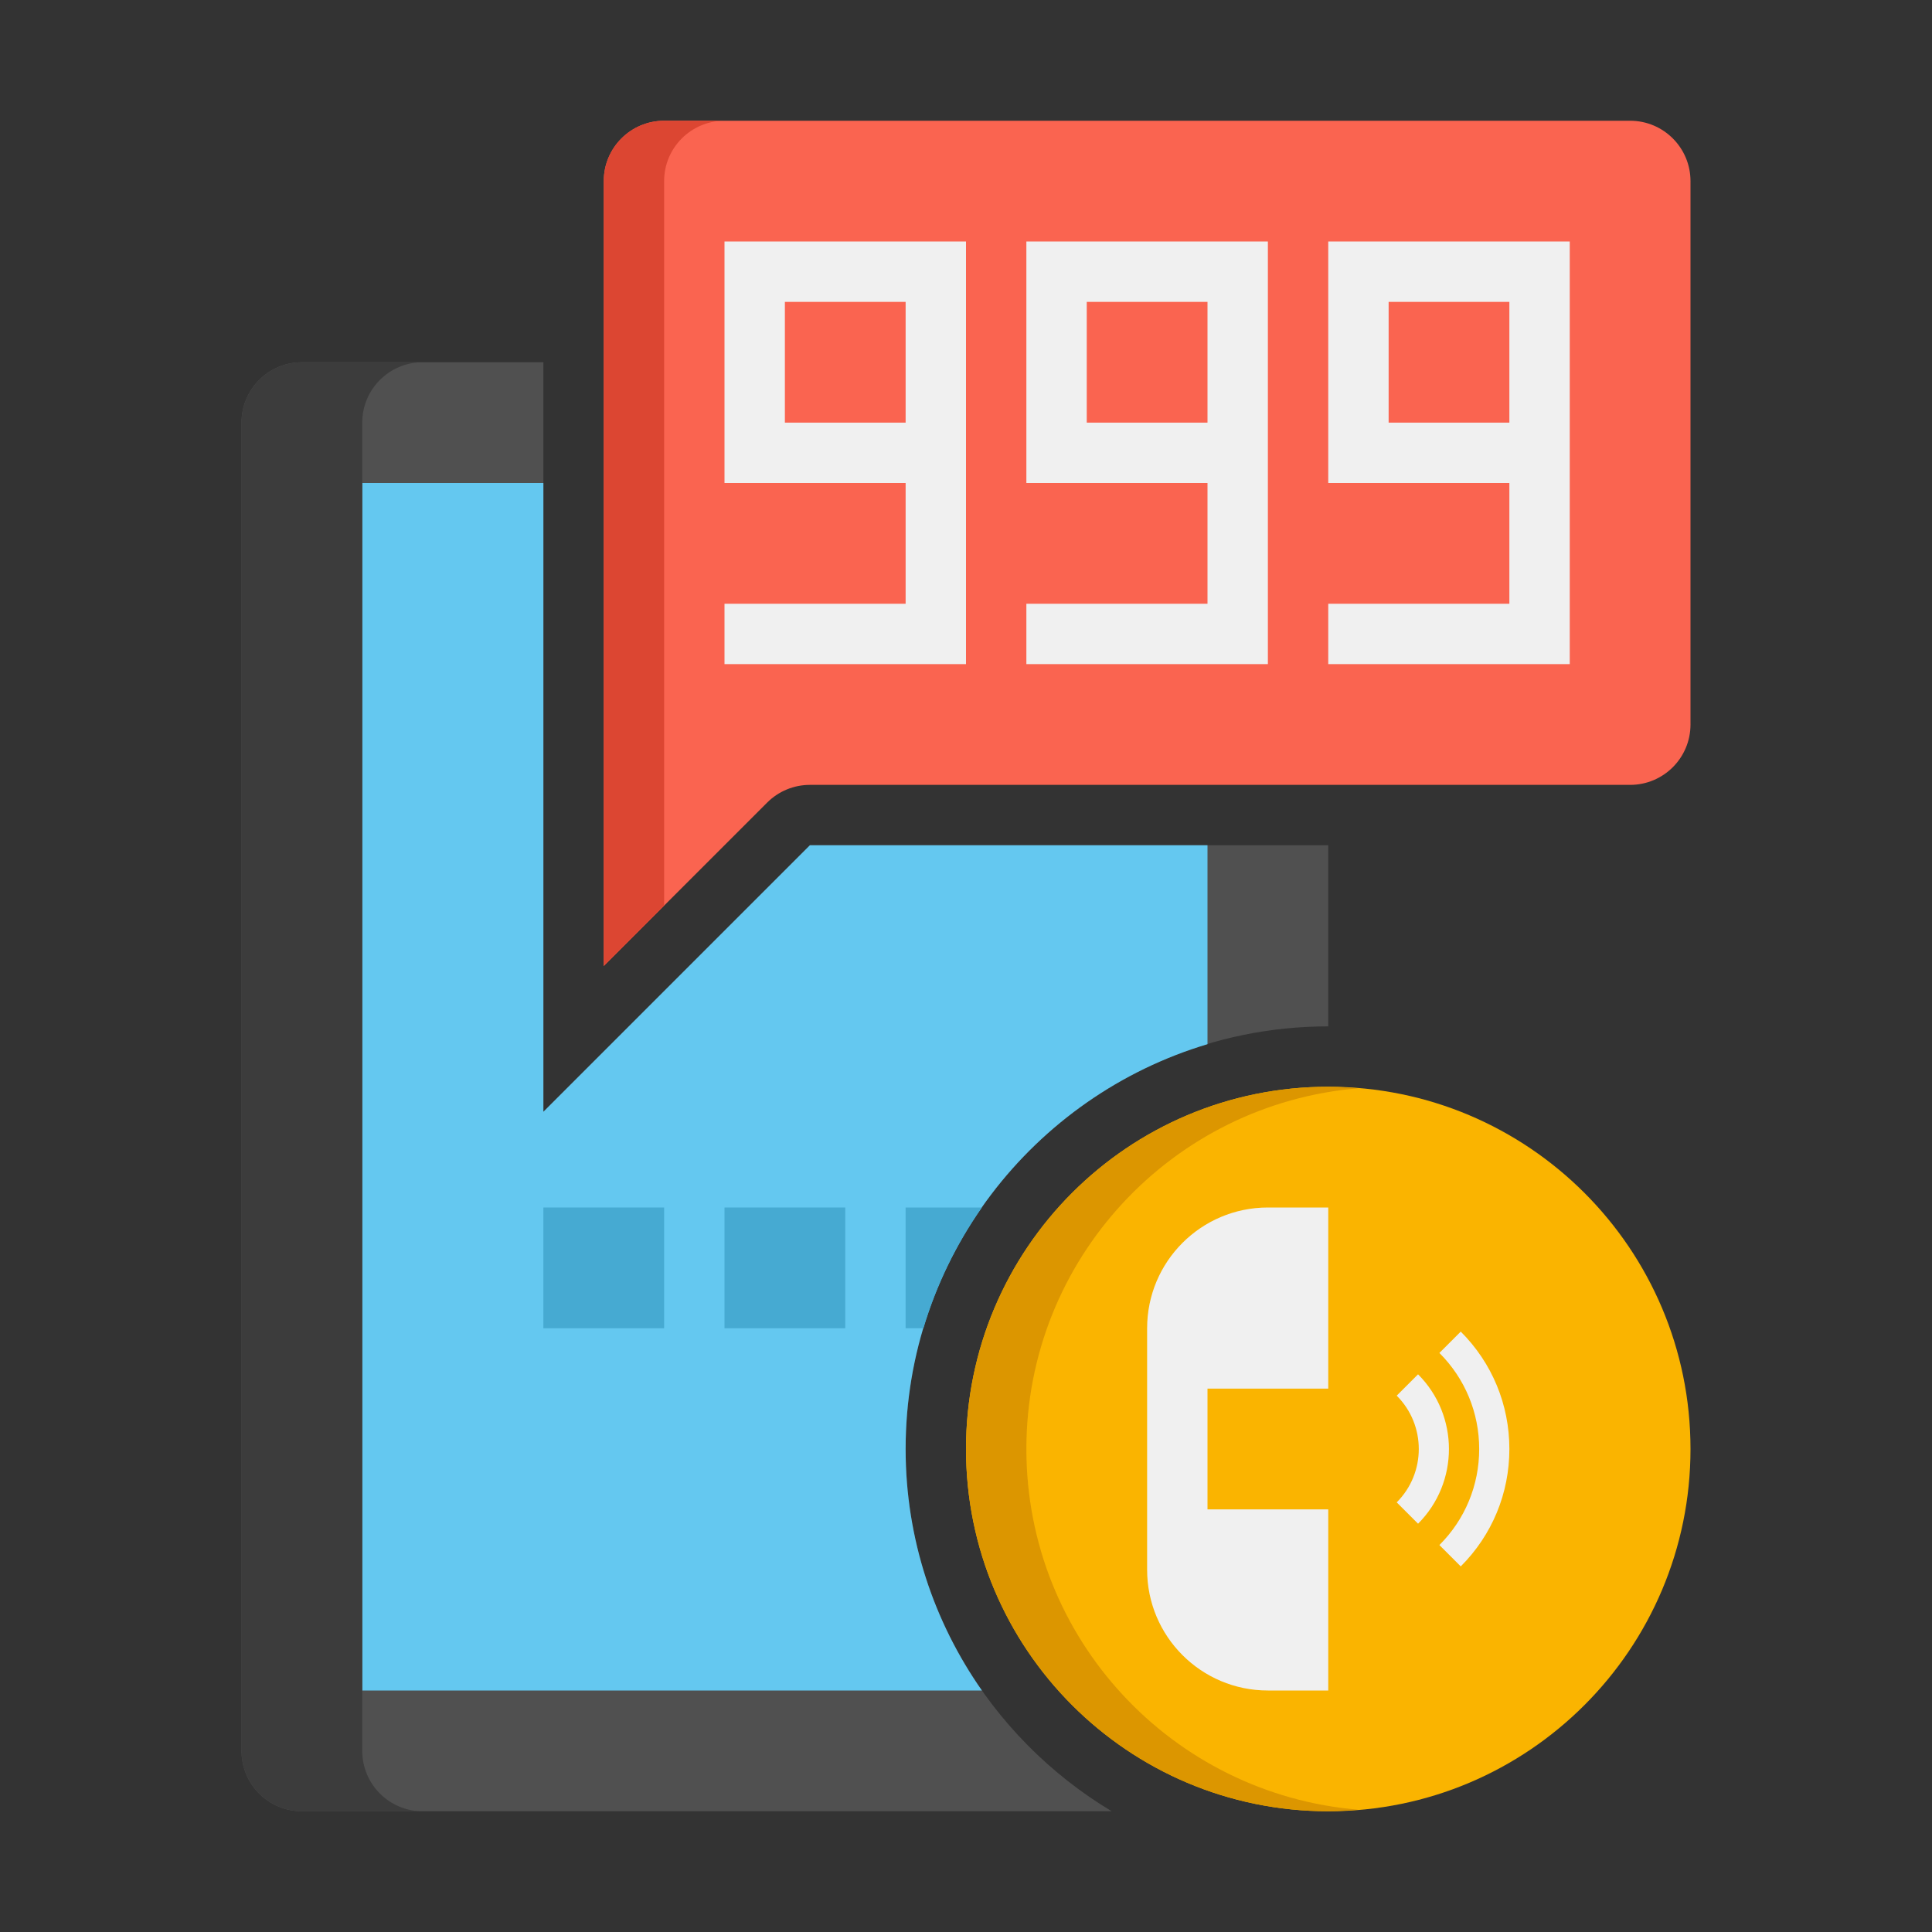 <?xml version="1.0" encoding="UTF-8"?>
<svg preserveAspectRatio="xMidYMid slice" xmlns="http://www.w3.org/2000/svg" height="640px" viewBox="0 0 64 64" width="640px">
  <rect x="0" y="0" width="64" height="64" fill="#333333" stroke="none"/>
  <g id="Icons">
    <g>
      <g>
        <path d="m30 48c0-7.72 6.28-14 14-14v-6h-17.171l-8.829 8.829v-24.829h-8c-1.105 0-2 .895-2 2v44c0 1.105.895 2 2 2h26.826c-4.081-2.449-6.826-6.904-6.826-12z" fill="#505050"></path>
      </g>
      <g>
        <path d="m30 48c0-6.329 4.225-11.684 10-13.41v-6.59h-13.171l-8.829 8.829v-20.829h-6v40h20.527c-1.588-2.27-2.527-5.026-2.527-8z" fill="#64c8f0"></path>
      </g>
      <g>
        <path d="m20 6v26l5.414-5.414c.375-.375.884-.586 1.414-.586h27.172c1.105 0 2-.895 2-2v-18c0-1.105-.895-2-2-2h-32c-1.105 0-2 .895-2 2z" fill="#fa6450"></path>
      </g>
      <g>
        <path d="m22 6c0-1.105.895-2 2-2h-2c-1.105 0-2 .895-2 2v26l2-2z" fill="#dc4632"></path>
      </g>
      <g>
        <path d="m24 8v8h6v4h-6v2h8v-14zm6 6h-4v-4h4z" fill="#f0f0f0"></path>
      </g>
      <g>
        <path d="m34 8v8h6v4h-6v2h8v-14zm6 6h-4v-4h4z" fill="#f0f0f0"></path>
      </g>
      <g>
        <path d="m44 8v8h6v4h-6v2h8v-14zm6 6h-4v-4h4z" fill="#f0f0f0"></path>
      </g>
      <g>
        <path d="m12 58v-44c0-1.105.895-2 2-2h-4c-1.105 0-2 .895-2 2v44c0 1.105.895 2 2 2h4c-1.105 0-2-.895-2-2z" fill="#3c3c3c"></path>
      </g>
      <g>
        <path d="m18 40h4v4h-4z" fill="#46aad2"></path>
      </g>
      <g>
        <path d="m24 40h4v4h-4z" fill="#46aad2"></path>
      </g>
      <g>
        <path d="m32.527 40h-2.527v4h.59c.432-1.445 1.092-2.791 1.937-4z" fill="#46aad2"></path>
      </g>
      <g>
        <path d="m44 60c-6.627 0-12-5.373-12-12 0-6.627 5.373-12 12-12 6.627 0 12 5.373 12 12 0 6.627-5.373 12-12 12z" fill="#fab400"></path>
      </g>
      <g>
        <path d="m34 48c0-6.29 4.842-11.44 11-11.949-.331-.028-.662-.051-1-.051-6.627 0-12 5.373-12 12s5.373 12 12 12c.338 0 .669-.023 1-.051-6.158-.509-11-5.659-11-11.949z" fill="#dc9600"></path>
      </g>
      <g>
        <path d="m44 46v-6h-2c-2.209 0-4 1.791-4 4v8c0 2.209 1.791 4 4 4h2v-6h-4v-4z" fill="#f0f0f0"></path>
      </g>
      <g>
        <g>
          <path d="m48.389 51.889-.707-.707c.85-.85 1.318-1.98 1.318-3.182s-.468-2.332-1.318-3.182l.707-.707c1.039 1.038 1.611 2.42 1.611 3.889s-.572 2.851-1.611 3.889z" fill="#f0f0f0"></path>
        </g>
      </g>
      <g>
        <g>
          <path d="m46.975 50.475-.707-.707c.975-.975.975-2.561 0-3.535l.707-.707c1.364 1.364 1.364 3.584 0 4.949z" fill="#f0f0f0"></path>
        </g>
      </g>
    </g>
  </g>
</svg>
